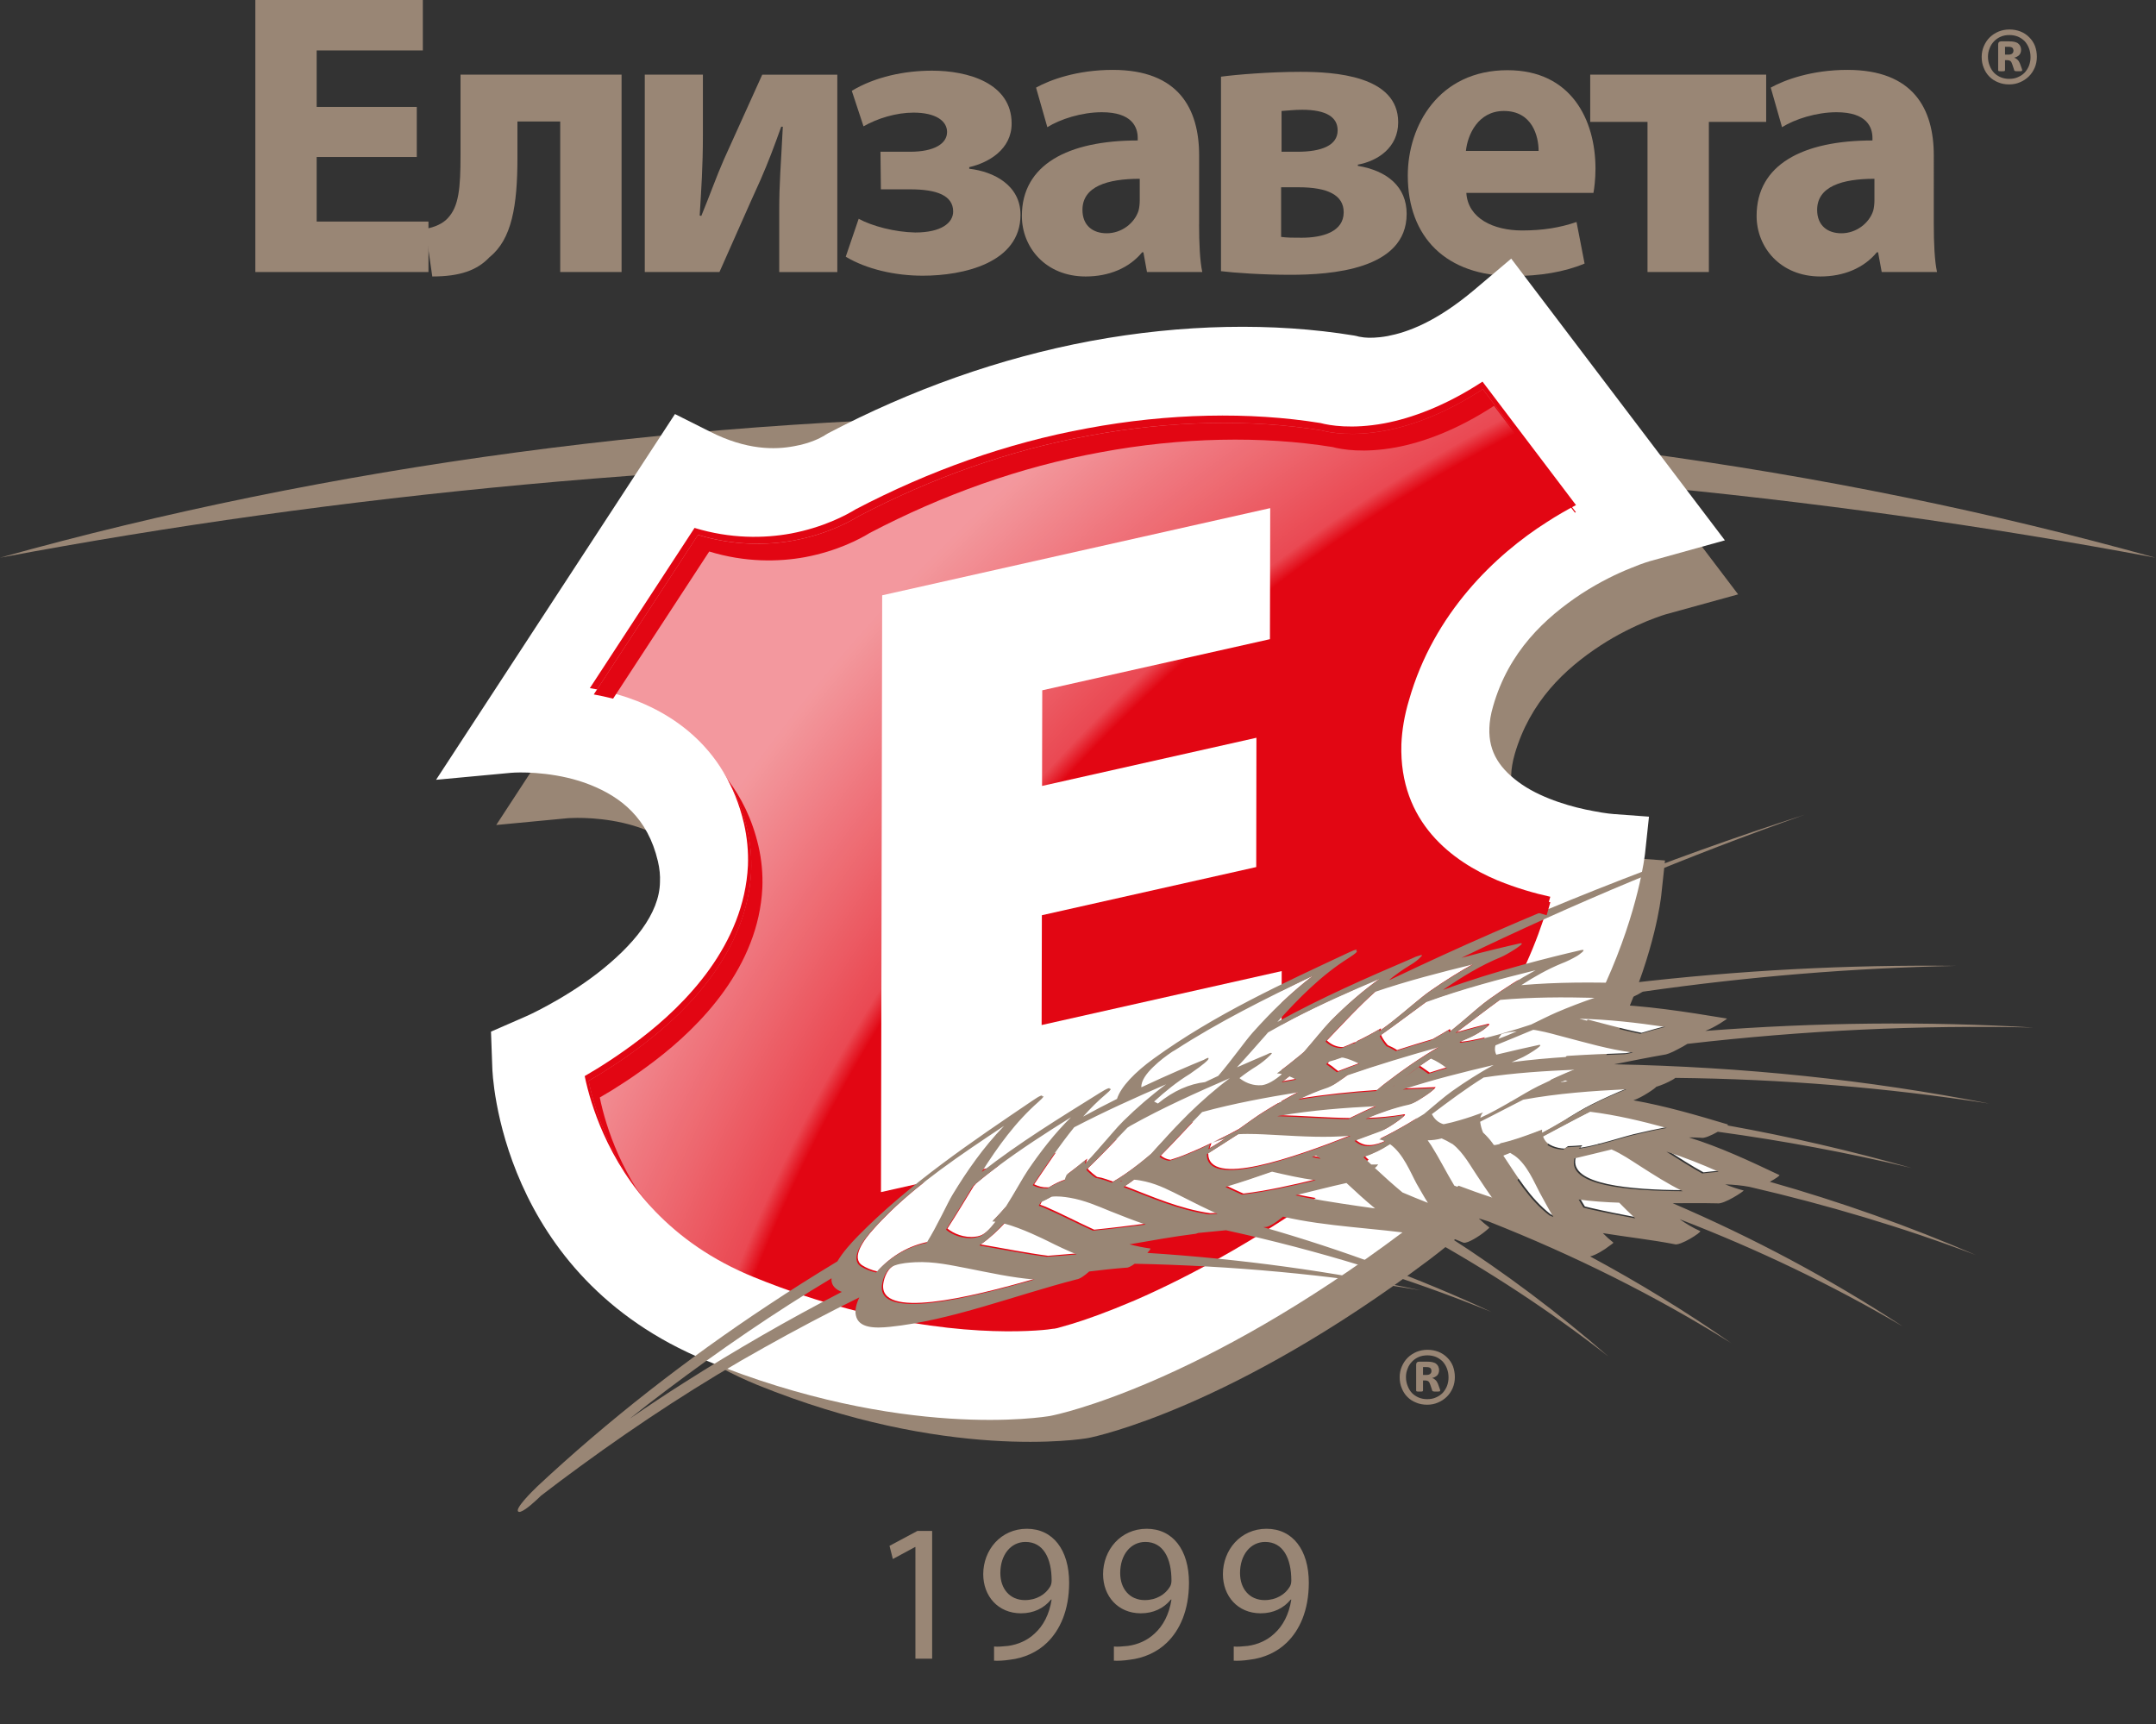 <?xml version="1.0" encoding="UTF-8"?> <!-- Generator: Adobe Illustrator 25.3.1, SVG Export Plug-In . SVG Version: 6.00 Build 0) --> <svg xmlns="http://www.w3.org/2000/svg" xmlns:xlink="http://www.w3.org/1999/xlink" id="Layer_1" x="0px" y="0px" viewBox="0 0 551.96 441.41" style="enable-background:new 0 0 551.96 441.41;" xml:space="preserve"><rect x="0" y="0" width="551.96" height="441.41" fill="#333333" stroke="none"/> <style type="text/css"> .st0{fill:none;} .st1{fill:#998675;} .st2{fill:#FFFFFF;} .st3{fill:#E20613;} .st4{fill:url(#SVGID_1_);} </style> <g> <path class="st0" d="M275.9-36.2C179.68-36.2,86.96-45.05,0-61.4c83.57,23.33,177.13,36.4,275.9,36.4 c98.82,0,192.37-13.07,275.91-36.4C464.87-45.05,372.19-36.2,275.9-36.2z"></path> <path class="st0" d="M534.54-40.28C454.25-25.89,367.04-18,275.9-18c-91.13,0-178.32-7.88-258.6-22.28 C5.78-12.98-0.55,16.61-0.55,47.56c0,26.18,4.54,51.42,12.9,75.12c81.67-14.95,170.54-23.22,263.54-23.22 c93.06,0,181.94,8.26,263.54,23.22c8.38-23.7,12.95-48.93,12.95-75.12C552.39,16.61,546.06-12.98,534.54-40.28z"></path> <g> <path class="st1" d="M106.7,40.19H81.07v16.53h28.62v12.92H65.37V0h42.88v12.91H81.07v14.46h25.63V40.19z"></path> <path class="st1" d="M159.13,19.11v50.53h-15.71V31.1h-10.95v9.3c0,12.3-1.45,20.87-7.13,25.42c-3.2,3.41-7.64,4.96-14.67,4.96 l-1.76-12.19c2.38-0.41,4.44-1.34,5.68-2.69c2.89-3,3.31-7.75,3.31-16.22V19.11H159.13z"></path> <path class="st1" d="M179.95,19.11v15.5c0,8.06-0.41,13.74-0.82,20.56l0.41,0.11c2.38-5.79,3.72-9.71,5.79-14.46l9.81-21.7h19.22 v50.53h-14.87V54.24c0-7.85,0.4-11.16,0.92-21.8H200c-1.96,5.48-3.21,8.78-5.27,13.54c-3.21,7.02-7.02,15.81-10.54,23.66h-19.12 V19.11H179.95z"></path> <path class="st1" d="M225.41,38.85h7.54c6.4,0,9.51-2.17,9.51-5.06c0-2.89-3-4.96-8.58-4.96c-4.44,0-9.19,1.45-12.81,3.51l-3-9.09 c5.99-3.61,13.54-5.16,20.56-5.16c9.2,0,20.36,3.2,20.36,13.54c0,6.61-5.89,10.02-10.85,11.16v0.41 c6.3,0.72,13.12,4.24,13.12,11.78c0,12.4-14.77,15.6-25,15.6c-7.13,0-14.37-1.65-19.74-4.86l3.31-9.71 c3.41,1.86,9.2,3.41,14.47,3.51c6.71,0,9.72-2.48,9.72-5.37c0-4.13-4.24-5.68-10.96-5.68h-7.54L225.41,38.85z"></path> <path class="st1" d="M306.98,57.45c0,4.75,0.2,9.4,0.82,12.19h-14.16l-0.92-5.06h-0.31c-3.31,4.03-8.48,6.2-14.47,6.2 c-10.23,0-16.33-7.44-16.33-15.5c0-13.12,11.78-19.32,29.66-19.32v-0.62c0-2.79-1.44-6.61-9.19-6.61 c-5.17,0-10.64,1.76-13.95,3.83l-2.89-10.13c3.52-1.96,10.44-4.54,19.64-4.54c16.84,0,22.11,9.92,22.11,21.9V57.45z M291.79,45.77 c-8.27,0-14.67,1.96-14.67,7.96c0,4.03,2.69,5.99,6.2,5.99c3.83,0,7.13-2.58,8.16-5.79c0.21-0.83,0.31-1.76,0.31-2.69V45.77z"></path> <path class="st1" d="M312.59,19.63c3.82-0.52,12.5-1.24,20.35-1.24c8.58,0,25.01,0.93,25.01,12.91c0,6.51-5.27,9.92-10.33,10.85 v0.31c7.54,1.24,12.5,5.37,12.5,12.29c0,14.36-19.53,15.6-29.86,15.6c-7.02,0-14.47-0.52-17.67-0.93V19.63z M327.98,60.65 c1.65,0.21,2.9,0.21,5.27,0.21c5.38,0,10.75-1.55,10.75-6.51c0-4.44-4.14-6.41-11.57-6.41h-4.45V60.65z M328.09,38.85h4.03 c6.3,0,10.33-1.65,10.33-5.48c0-3.31-2.79-5.27-9.09-5.27c-2.07,0-3.52,0.21-5.27,0.31V38.85z"></path> <path class="st1" d="M375.4,49.39c0.41,6.51,6.92,9.61,14.26,9.61c5.37,0,9.71-0.72,13.95-2.17l2.06,10.64 c-5.16,2.17-11.47,3.2-18.29,3.2c-17.15,0-26.97-9.92-26.97-25.73c0-12.81,7.96-26.97,25.53-26.97 c16.32,0,22.52,12.71,22.52,25.21c0,2.69-0.31,5.06-0.52,6.2H375.4z M393.9,38.64c0-3.82-1.65-10.23-8.89-10.23 c-6.61,0-9.3,6.1-9.72,10.23H393.9z"></path> <path class="st1" d="M452.16,19.11V31.2h-14.67v38.43h-15.71V31.2h-14.67V19.11H452.16z"></path> <path class="st1" d="M495.07,57.45c0,4.75,0.21,9.4,0.83,12.19h-14.16l-0.93-5.06h-0.31c-3.31,4.03-8.47,6.2-14.47,6.2 c-10.22,0-16.32-7.44-16.32-15.5c0-13.12,11.78-19.32,29.66-19.32v-0.62c0-2.79-1.45-6.61-9.2-6.61c-5.17,0-10.64,1.76-13.95,3.83 l-2.89-10.13c3.52-1.96,10.44-4.54,19.63-4.54c16.84,0,22.11,9.92,22.11,21.9V57.45z M479.88,45.77c-8.27,0-14.67,1.96-14.67,7.96 c0,4.03,2.69,5.99,6.2,5.99c3.82,0,7.13-2.58,8.16-5.79c0.21-0.83,0.31-1.76,0.31-2.69V45.77z"></path> </g> <path class="st1" d="M275.9,117.56c96.26,0,188.94,8.88,275.91,25.21c-83.55-23.32-177.1-36.42-275.91-36.42 c-98.77,0-192.33,13.1-275.9,36.42C86.94,126.43,179.68,117.56,275.9,117.56z"></path> <g> <path class="st1" d="M521.46,14.54c0,0.97-0.18,1.91-0.54,2.77c-0.39,0.87-0.86,1.62-1.52,2.25c-0.63,0.62-1.38,1.13-2.25,1.49 c-0.86,0.38-1.79,0.56-2.79,0.56c-1.03,0-1.98-0.18-2.82-0.54c-0.87-0.35-1.62-0.82-2.24-1.46c-0.62-0.62-1.1-1.37-1.43-2.22 c-0.37-0.86-0.54-1.81-0.54-2.82c0-0.97,0.19-1.92,0.56-2.76c0.37-0.86,0.87-1.62,1.51-2.25c0.65-0.63,1.39-1.11,2.25-1.48 c0.87-0.35,1.8-0.53,2.8-0.53c1.03,0,1.95,0.18,2.81,0.51c0.87,0.35,1.62,0.85,2.23,1.47c0.63,0.62,1.13,1.34,1.48,2.22 C521.28,12.59,521.46,13.54,521.46,14.54z M519.84,14.65c0-0.86-0.14-1.63-0.42-2.34c-0.27-0.7-0.65-1.3-1.11-1.8 c-0.51-0.49-1.08-0.87-1.73-1.15c-0.66-0.25-1.35-0.39-2.14-0.39c-0.84,0-1.61,0.14-2.25,0.43c-0.66,0.29-1.23,0.68-1.72,1.2 c-0.49,0.51-0.86,1.09-1.1,1.76c-0.28,0.67-0.43,1.39-0.43,2.14c0,0.85,0.15,1.62,0.44,2.32c0.27,0.7,0.63,1.3,1.11,1.81 c0.48,0.49,1.08,0.87,1.72,1.15c0.66,0.27,1.39,0.41,2.15,0.41c0.85,0,1.6-0.14,2.25-0.44c0.7-0.29,1.27-0.7,1.75-1.18 c0.46-0.52,0.82-1.1,1.09-1.76C519.7,16.13,519.84,15.41,519.84,14.65z M517.7,17.97c0,0.04-0.01,0.09-0.03,0.13 c-0.01,0.06-0.05,0.08-0.13,0.09c-0.08,0.01-0.18,0.04-0.32,0.05c-0.14,0-0.3,0-0.53,0c-0.22,0-0.38,0-0.49,0 c-0.16-0.01-0.25-0.04-0.32-0.06c-0.1-0.01-0.13-0.08-0.18-0.13c-0.06-0.05-0.09-0.14-0.09-0.25l-0.41-1.23 c-0.13-0.44-0.3-0.75-0.49-0.92c-0.2-0.16-0.51-0.25-0.91-0.25h-0.49v2.52c0,0.14-0.04,0.23-0.15,0.28 c-0.1,0.04-0.35,0.05-0.72,0.05c-0.37,0-0.61-0.01-0.75-0.05c-0.1-0.05-0.14-0.14-0.14-0.28v-6.49c0-0.27,0.04-0.48,0.19-0.62 c0.13-0.15,0.33-0.22,0.58-0.22h2.06c0.52,0,0.92,0.04,1.28,0.11c0.37,0.09,0.7,0.2,0.96,0.39c0.24,0.18,0.44,0.41,0.57,0.67 c0.13,0.28,0.23,0.61,0.23,0.99c0,0.57-0.19,1.03-0.48,1.35c-0.32,0.3-0.75,0.54-1.29,0.67c0.32,0.09,0.58,0.25,0.82,0.49 c0.27,0.23,0.48,0.56,0.66,1l0.43,1.19C517.66,17.7,517.7,17.89,517.7,17.97z M515.47,12.94c0-0.14-0.04-0.24-0.08-0.38 c-0.01-0.11-0.11-0.23-0.19-0.32c-0.11-0.09-0.25-0.16-0.42-0.2c-0.16-0.05-0.39-0.06-0.62-0.06h-0.85v2.01h0.78 c0.52,0,0.87-0.09,1.06-0.28C515.38,13.53,515.47,13.26,515.47,12.94z"></path> </g> <g> <path class="st1" d="M372.46,352.54c0,0.97-0.18,1.91-0.54,2.77c-0.39,0.87-0.86,1.62-1.52,2.25c-0.63,0.62-1.38,1.13-2.25,1.49 c-0.86,0.38-1.79,0.56-2.79,0.56c-1.03,0-1.98-0.18-2.82-0.54c-0.87-0.35-1.62-0.82-2.24-1.46c-0.62-0.62-1.1-1.37-1.43-2.22 c-0.37-0.86-0.54-1.81-0.54-2.82c0-0.97,0.19-1.92,0.56-2.76c0.37-0.86,0.87-1.62,1.51-2.25c0.65-0.63,1.39-1.11,2.25-1.48 c0.87-0.35,1.8-0.53,2.8-0.53c1.03,0,1.95,0.18,2.81,0.51c0.87,0.35,1.62,0.85,2.23,1.47c0.63,0.62,1.13,1.34,1.48,2.22 C372.28,350.59,372.46,351.54,372.46,352.54z M370.84,352.65c0-0.86-0.14-1.63-0.42-2.34c-0.27-0.7-0.65-1.3-1.11-1.8 c-0.51-0.49-1.08-0.87-1.73-1.15c-0.66-0.25-1.35-0.39-2.14-0.39c-0.84,0-1.61,0.14-2.25,0.43c-0.66,0.29-1.23,0.68-1.72,1.2 c-0.49,0.51-0.86,1.09-1.1,1.76c-0.28,0.67-0.43,1.39-0.43,2.14c0,0.85,0.15,1.62,0.44,2.32c0.27,0.7,0.63,1.3,1.11,1.81 c0.48,0.49,1.08,0.87,1.72,1.15c0.66,0.27,1.39,0.41,2.15,0.41c0.85,0,1.6-0.14,2.25-0.44c0.7-0.29,1.27-0.7,1.75-1.18 c0.46-0.52,0.82-1.1,1.09-1.76C370.7,354.13,370.84,353.41,370.84,352.65z M368.7,355.97c0,0.04-0.01,0.09-0.03,0.13 c-0.01,0.06-0.05,0.08-0.13,0.09c-0.08,0.01-0.18,0.04-0.32,0.05c-0.14,0-0.3,0-0.53,0c-0.22,0-0.38,0-0.49,0 c-0.16-0.01-0.25-0.04-0.32-0.06c-0.1-0.01-0.13-0.08-0.18-0.13c-0.06-0.05-0.09-0.14-0.09-0.25l-0.41-1.23 c-0.13-0.44-0.3-0.75-0.49-0.92c-0.2-0.16-0.51-0.25-0.91-0.25h-0.49v2.52c0,0.14-0.04,0.23-0.15,0.28 c-0.1,0.04-0.35,0.05-0.72,0.05c-0.37,0-0.61-0.01-0.75-0.05c-0.1-0.05-0.14-0.14-0.14-0.28v-6.49c0-0.27,0.04-0.48,0.19-0.62 c0.13-0.15,0.33-0.22,0.58-0.22h2.06c0.52,0,0.92,0.04,1.28,0.11c0.37,0.09,0.7,0.2,0.96,0.39c0.24,0.18,0.44,0.41,0.57,0.67 c0.13,0.28,0.23,0.61,0.23,0.99c0,0.57-0.19,1.03-0.48,1.35c-0.32,0.3-0.75,0.54-1.29,0.67c0.32,0.09,0.58,0.25,0.82,0.49 c0.27,0.23,0.48,0.56,0.66,1l0.43,1.19C368.66,355.7,368.7,355.89,368.7,355.97z M366.47,350.94c0-0.14-0.04-0.24-0.08-0.38 c-0.01-0.11-0.11-0.23-0.19-0.32c-0.11-0.09-0.25-0.16-0.42-0.2c-0.16-0.05-0.39-0.06-0.62-0.06h-0.85v2.01h0.78 c0.52,0,0.87-0.09,1.06-0.28C366.38,351.53,366.47,351.26,366.47,350.94z"></path> </g> <g> <g> <g> <path class="st1" d="M193.8,354.51c-51.16-21.01-52.85-71.05-52.9-72.44l0,0l-0.23-8.79l8.77-3.83c0,0,1.86-0.84,5.21-2.65l0,0 c3.34-1.82,7.83-4.55,12.16-7.87l0,0c8.96-6.87,15.34-14.72,15.49-22.54l0,0c0.07-1.57-0.08-3.27-0.51-5.11l0,0 c-2.53-10.7-9.17-15.85-16.74-18.92l0,0c-7.48-2.95-15.7-3.07-18.56-2.95l0,0c-0.84,0.02-1.02,0.04-1.02,0.04l0,0l-18.43,1.75 l58.98-90.25l8.67,4.43c8.98,4.53,15.94,4.4,20.78,3.54l0,0c3.92-0.71,6.48-2.09,7.06-2.46l0,0l0.02,0l0.55-0.35l0.7-0.4 c20.42-10.77,42.22-18.56,64.79-22.77l0,0c22.51-4.17,44.99-4.58,64.95-1.32l0,0l0.71,0.12l0.53,0.15l0,0 c0.19,0.06,0.61,0.14,1.22,0.2l0,0c1.19,0.1,3.16,0.17,5.78-0.35l0,0c4.86-0.94,11.93-3.4,21.37-11.37l0,0l9.15-7.68 l52.68,69.47l-18.57,5.12c0,0-0.18,0.08-1.04,0.33l0,0c-0.8,0.28-2.09,0.74-3.69,1.38l0,0c-3.15,1.31-7.53,3.37-11.98,6.28l0,0 c-9.14,5.99-18.01,14.36-21.92,27.8l0,0c-0.57,2.02-0.84,3.72-0.9,5.33l0,0c-0.22,6.05,2.71,10.3,8.11,13.98l0,0 c5.34,3.59,12.67,5.65,17.55,6.52l0,0c3.24,0.62,5.07,0.75,5.07,0.75l0,0l8.65,0.63l-0.97,9.01 c-0.17,1.4-5.85,52.82-59.44,93.24l0,0c-50.42,37.88-85.38,45.24-87.05,45.56l0,0l-0.25,0.05 C277.06,368.42,242.07,374.11,193.8,354.51L193.8,354.51z"></path> <path class="st2" d="M180.88,348.34c-53.06-21.77-54.83-73.67-54.85-75.11l0,0l-0.33-9.13l9.15-4c0,0,1.97-0.85,5.44-2.75l0,0 c3.46-1.88,8.13-4.7,12.61-8.15l0,0c9.25-7.17,15.95-15.29,16.06-23.41l0,0c0.08-1.62-0.08-3.41-0.53-5.31l0,0 c-2.6-11.1-9.49-16.44-17.32-19.56l0,0c-7.8-3.12-16.32-3.27-19.31-3.14l0,0c-0.86,0.05-1.06,0.07-1.06,0.07l0,0l-19.1,1.78 L172.8,106l9,4.52c9.31,4.72,16.56,4.65,21.54,3.7l0,0c4.1-0.72,6.77-2.15,7.38-2.54l0,0l0,0.04l0.56-0.37l0.76-0.45 c21.18-11.11,43.85-19.24,67.23-23.61l0,0c23.39-4.33,46.69-4.78,67.41-1.39l0,0l0.73,0.15l0.55,0.15l0.04,0 c0.14,0.04,0.63,0.12,1.22,0.19l0,0c1.28,0.13,3.29,0.15,6.05-0.36l0,0c5-0.96,12.3-3.53,22.12-11.79l0,0l9.5-8.03l54.7,72.12 l-19.27,5.35c0,0-0.21,0.05-1.07,0.34l0,0c-0.86,0.28-2.19,0.76-3.84,1.46l0,0c-3.29,1.3-7.83,3.47-12.49,6.49l0,0 c-9.41,6.21-18.67,14.84-22.67,28.84l0,0c-0.62,2.08-0.89,3.9-0.95,5.52l0,0c-0.25,6.31,2.78,10.7,8.41,14.56l0,0 c5.5,3.72,13.11,5.84,18.18,6.74l0,0c3.38,0.67,5.32,0.78,5.32,0.78l0,0l8.95,0.66l-1,9.35c-0.18,1.46-6.13,54.82-61.67,96.75 l0,0c-52.34,39.33-88.64,46.94-90.36,47.26l0,0l-0.29,0.06C267.3,362.75,231.02,368.72,180.88,348.34L180.88,348.34z"></path> <path class="st3" d="M270.67,340c0.8-0.21,2.11-0.59,3.92-1.13l0,0c3.58-1.09,8.93-2.99,15.9-5.96l0,0 c13.95-6.07,34.07-16.64,58.35-34.84l0,0c32.72-24.48,44.18-54.09,48.05-68.5l0,0c-3.9-0.85-8.65-2.2-13.56-4.21l0,0 c-11.3-4.77-25.18-14.69-24.56-34.86l0,0c0.15-3.54,0.77-7.35,1.95-11.26l0,0c6.33-22.33,22.23-37.29,35.31-45.59l0,0 c2.59-1.69,5.11-3.11,7.44-4.35l0,0l-23.93-31.6c-9.56,6.25-18.24,9.39-25.17,10.68l0,0c-8.32,1.53-13.99,0.54-16.3-0.08l0,0 c-18.1-2.93-38.98-2.52-59.71,1.35l0,0c-20.68,3.77-40.61,10.95-59.3,20.73l0,0c-2.4,1.49-8.26,4.63-16.57,6.2l0,0 c-6.93,1.27-15.5,1.36-24.68-1.43l0,0l-26.8,41.01c2.3,0.39,4.69,0.94,7.15,1.63l0,0c12.6,3.62,27.59,12.79,32.3,33.01l0,0 c0.82,3.61,1.16,7.21,1.02,10.81l0,0c-1,20.19-15.8,35.42-27.74,44.49l0,0c-5.09,3.89-9.99,7.04-14.05,9.38l0,0 c0.83,3.99,2.3,9.14,4.8,14.74l0,0c5.78,12.9,16.71,27.86,38.56,36.75l0,0c34.77,14.13,61.49,14.32,72.09,13.65l0,0 c2.59-0.16,4.01-0.37,4.57-0.47l0,0l0,0C269.7,340.16,269.81,340.2,270.67,340L270.67,340z"></path> <g> <g> <path class="st2" d="M321.61,221.97l-54.88,12.33l-0.06,28.11l61.46-13.81l-0.07,33.55l-102.52,23.03l0.31-152.78l99.34-22.32 l-0.07,33.55l-58.29,13.09l-0.05,24.48l54.88-12.33L321.61,221.97z"></path> </g> </g> </g> </g> <g> <path class="st2" d="M324.99,264.04c-0.17,0.18-0.33,0.38-0.48,0.54c-2.5,2.82-4.96,5.66-7.48,8.4c3.18-1.43,5.85-2.58,7.54-3.28 c0.75-0.34,1.14-0.49,1.24-0.44c0.32-0.02,0.06,0.35-0.48,0.82c-0.74,0.74-2.14,1.84-3.24,2.54c-1.53,0.96-2.99,1.99-4.43,3.08 c1.28,1.04,2.97,1.81,4.86,1.82c0.27,0.03,0.57,0.03,0.88-0.01c1.53-0.18,3.32-1.28,5.17-2.82c-0.41-0.1-0.86-0.14-1.31-0.18 c1.8-1.29,3.67-2.77,5.6-4.36c0.4-0.35,0.78-0.66,1.19-1.02c2.74-3.15,5.27-6.33,6.85-7.94c3.92-3.94,8.03-7.58,12.67-10.89 c-7.42,3.17-14.91,6.48-22.2,10.25C329.2,261.68,327.07,262.84,324.99,264.04z M365.35,256.29c-0.01,0.03-0.03,0.02-0.03,0.05 c-3.95,2.88-7.86,5.84-11.74,8.57c0.07,0.16,0.14,0.35,0.22,0.54c0.38,0.68,0.88,1.44,1.51,2.12c0.81,0.34,1.63,0.76,2.36,1.24 c3.2-1.02,6.27-1.98,9.11-2.8c1.44-0.82,2.92-1.66,4.42-2.57c0.04,0.19,0.13,0.36,0.2,0.53c1.02-0.84,2.03-1.68,3.05-2.52 c2.64-2.26,5.1-4.43,6.99-5.77c3.85-2.76,7.85-5.31,12.04-7.55c-9.25,2.26-18.69,4.76-27.9,8.12 C365.52,256.26,365.41,256.28,365.35,256.29z M249.51,303.28c0,0-0.01,0.01,0,0.02c0.09-0.06,0.22-0.12,0.33-0.16 c-0.17,0.13-0.33,0.27-0.5,0.42c-2.26,3.69-4.48,7.39-6.78,10.95l0,0c1.53,1.28,4.28,2.46,7.13,2.08 c0.39-0.03,0.8-0.12,1.19-0.25c1.3-0.39,2.79-1.87,4.31-3.87c-0.27-0.04-0.54-0.05-0.82-0.08c1.15-1.15,2.32-2.44,3.49-3.78 c2.27-3.56,4.35-7.39,5.71-9.39c3.19-4.7,6.69-9.25,10.99-13.52c-6.39,4.02-12.81,8.15-18.87,12.68 C253.56,299.95,251.52,301.57,249.51,303.28z M426.67,262.61c-7.19-1.06-14.51-1.91-21.99-2.08c5.11,1.3,10.27,2.79,15.58,3.87 C422.39,263.75,424.51,263.17,426.67,262.61z M402.02,276.7c-0.31-0.12-0.6-0.26-0.93-0.41c-0.66,0.27-1.35,0.52-1.99,0.81 C400.08,277,401.05,276.84,402.02,276.7z M384.93,264.41c-0.08,0-0.15,0.02-0.24,0.06c-0.28,0.39-0.54,0.83-0.75,1.16 c1.55-0.53,3.15-1.21,4.71-1.88C387.29,263.87,386.04,264.08,384.93,264.41z M400.61,265.13c-2.08-0.54-4.22-1.14-6.46-1.55 c-0.44-0.09-0.87-0.15-1.26-0.23c-0.19,0.06-0.34,0.13-0.5,0.21c-3.06,1.25-6.14,2.55-9.21,3.78c-0.07,0.15-0.08,0.32-0.11,0.46 c-0.09,0.75,0.03,1.39,0.31,1.94c4.63-1.12,8.5-1.99,10.97-2.51c0.1-0.04,0.19-0.04,0.21,0.02c1,0.04-3.62,2.83-4.89,3.38 c-0.78,0.3-1.58,0.65-2.36,1.02c9.68-1.26,19.3-1.72,29-2.04c0.72-0.14,1.41-0.28,2.11-0.42 C412.19,268.38,406.44,266.68,400.61,265.13z M372.99,264.21c3.27-0.92,5.93-1.63,7.65-2.04c1.7-0.45-0.57,1.25-0.93,1.49 c-1.22,0.79-2.62,1.56-3.97,2.11c-0.6,0.26-1.16,0.54-1.74,0.8c0.11,0.02,0.2,0.07,0.29,0.1c1.43-0.16,3.03-0.45,4.78-0.85 c1.78-0.43,3.72-0.91,5.74-1.5c0.06-0.01,0.16-0.02,0.25-0.06c1.28-0.37,2.67-0.81,4.05-1.25c1.08-0.32,2.13-0.65,3.22-1.02 c2.41-1.16,4.63-2.29,6.48-3.07c3.21-1.38,6.48-2.65,9.78-3.77c-8.01-0.18-16.1-0.18-24.27,0.57 C380.49,258.47,376.72,261.4,372.99,264.21z M342.59,274.2c1.89-0.74,3.81-1.46,5.73-2.15c-1.4-0.74-2.79-1.29-4.03-1.55 c-0.14-0.01-0.28-0.03-0.44-0.03c-1.12,0.43-2.29,0.79-3.43,1.07c-0.2,0.23-0.37,0.43-0.53,0.66c0.37,0.27,0.77,0.5,1.15,0.77 C341.55,273.4,342.05,273.8,342.59,274.2z M357.24,277.69c-0.02-0.02-0.07-0.05-0.06-0.08c-0.09,0.08-0.14,0.13-0.18,0.17 C357.04,277.77,357.16,277.73,357.24,277.69z M339.7,266.37c1.05,0.98,2.41,1.7,4.15,1.69c0.87-0.33,1.8-0.72,2.77-1.18 c0.22-0.05,0.45-0.1,0.67-0.14c0.02-0.08,0.05-0.13,0.1-0.21c1.95-0.92,4.04-2.05,6.17-3.29c-0.05,0.16-0.08,0.32-0.11,0.5 c0.99-0.7,1.99-1.46,3.03-2.24c3.73-2.92,7.25-6.15,9.86-7.95c3.58-2.5,7.3-4.83,11.12-6.95c-8.32,2.03-16.77,4.19-25.11,7.04 C347.92,257.59,343.82,262.06,339.7,266.37z M328.47,276.77c1.23-0.23,2.5-0.45,3.73-0.66c-0.57-0.35-1.17-0.61-1.79-0.84 C329.8,275.75,329.14,276.25,328.47,276.77z M308.52,271.02c1-0.53,1.31-0.59,1.2-0.34c0.46,0.15-2.01,2.09-3.84,3.36 c-0.36,0.25-0.64,0.45-0.84,0.57c-3.29,2.02-6.33,4.48-9.25,7.12c0.32,0.17,0.68,0.33,1,0.49c4.05-3.29,8.1-5.03,12.04-5.47 c1.17-0.54,2.29-1.08,3.4-1.6c3.56-4.15,6.79-8.81,8.84-11.1c4.58-5.12,9.56-10.04,15.3-14.43 c-12.1,5.78-24.02,11.71-35.15,18.88c-0.25,0.14-0.51,0.32-0.78,0.5c-1.41,0.91-3.27,2.31-4.83,3.83 c-1.77,1.73-3.16,3.63-3.09,5.25C299.39,274.87,305.35,272.33,308.52,271.02z M426.97,294.53c2.99,1.89,5.98,3.88,9.15,5.59 c1.42-0.19,2.81-0.3,4.21-0.43C435.99,297.79,431.54,295.97,426.97,294.53z M404.52,306.78c0.39,0.72,0.8,1.4,1.22,2.07 c0.5,0.13,0.99,0.26,1.47,0.36c3.9,0.92,7.85,1.67,11.81,2.44c-1.42-1.29-2.79-2.66-4.15-4.03 C411.32,307.51,407.84,307.26,404.52,306.78z M404.55,293.83c1.55-0.23,3.12-0.57,4.69-0.97c-0.13,0.01-0.23-0.01-0.36-0.03 c0.15-0.01,0.27-0.03,0.41-0.03c0.17-0.03,0.33-0.04,0.47-0.08c3.12-0.81,6.09-1.76,8.44-2.35c2.94-0.69,5.92-1.35,8.85-1.9 c-6.35-1.76-12.85-3.29-19.61-4.14c-4.17,2.08-8.31,4.38-12.42,6.55c0.24,0.7,0.62,1.33,1.17,1.77c0.4,0.29,0.78,0.52,1.27,0.72 c0.9,0.39,1.97,0.62,3.11,0.68c0.3-0.21,0.56-0.44,0.84-0.63c1.2-0.05,2.42-0.11,3.7-0.23 C404.91,293.38,404.74,293.57,404.55,293.83z M412.94,293.97c-3.19,0.76-6.38,1.58-9.52,2.33c-1.9,7.06,14.18,8.31,27.73,8.38 c-3.87-1.87-7.38-4.19-10.97-6.49C417.9,296.74,415.57,295.13,412.94,293.97z M388.14,295.58c-0.29-0.18-0.57-0.34-0.87-0.53 c-0.12-0.04-0.22-0.11-0.3-0.18c-0.73,0.33-1.45,0.58-2.18,0.85c3.64,5.43,6.91,11.05,12.22,15.15c0.34,0.14,0.68,0.29,1.01,0.43 c-1.22-2.07-2.36-4.21-3.54-6.31C393.13,302.45,391.28,297.87,388.14,295.58z M386.93,281.86c-0.03,0.02-0.1,0.02-0.16,0.02 c0.14-0.05,0.28-0.1,0.44-0.15c2.57-1.51,4.98-2.96,6.91-3.93c3.11-1.52,6.25-2.95,9.45-4.22c-7.73,0.35-15.53,0.83-23.4,2 c-4.51,2.82-8.91,6.12-13.27,9.4c0.55,1.03,1.35,1.88,2.37,2.34c0.18,0.08,0.41,0.14,0.61,0.21c0.16-0.03,0.28-0.04,0.38-0.06 c1.19-0.24,2.49-0.58,3.87-0.96c1.85-0.54,3.82-1.21,5.89-1.96c-0.39,0.39-0.58,0.83-0.69,1.35 C381.87,284.74,384.5,283.28,386.93,281.86z M380.01,289.69c0.85,0.74,1.63,1.64,2.35,2.61c0.16,0.17,0.28,0.35,0.4,0.5 c0.09,0.05,0.2,0.03,0.27,0.1c2.3-0.42,5-1.22,7.96-2.3c1.21-0.44,2.48-0.89,3.78-1.41c0.01,0.28,0,0.52,0.03,0.8 c1.77-0.93,3.56-1.96,5.29-2.97c2.69-1.62,5.23-3.22,7.43-4.3c3.01-1.5,6.08-2.91,9.21-4.16c-8.71,0.45-17.56,1.06-26.43,2.7 c-3.7,1.85-7.38,3.8-11,5.66c0,0.02-0.02,0.04,0,0.07C379.42,287.82,379.66,288.77,380.01,289.69z M372.22,292.64 c-0.05-0.05-0.14-0.11-0.2-0.14c-0.9-0.54-1.78-0.98-2.61-1.34c-1.2,0.3-2.41,0.48-3.55,0.5c0.31,0.43,0.59,0.87,0.89,1.28 c2.11,3.35,3.88,6.93,5.88,10.31c3.28,1.25,6.64,2.44,10.09,3.56c-1.48-1.99-2.88-4.06-4.26-6.14 C377.02,298.54,375.07,294.85,372.22,292.64z M356.25,292.65c-2.1,1.36-4.48,2.53-6.85,3.33c0.67,0.61,1.33,1.23,2.01,1.86 c0.61,0.03,1.18,0.01,1.79-0.02c0,0-0.07,0.09-0.19,0.22c-0.08,0.15-0.29,0.4-0.67,0.71c2.28,2.12,4.6,4.28,7.05,6.27 c2.16,0.92,4.31,1.8,6.5,2.66c-0.98-1.6-1.94-3.25-2.84-4.93C361.51,299.96,359.62,295.03,356.25,292.65z M364.96,284.89 c2.7-2.24,5.18-4.42,7.12-5.81c3.44-2.42,6.98-4.7,10.69-6.69c-7.74,1.77-15.57,3.73-23.3,6.26c2.69-0.14,5.4-0.24,8.08-0.35 c0.04-0.01-0.03,0.06-0.15,0.19c-0.15,0.39-1.82,1.61-3.47,2.63c-1.03,0.67-2.11,1.25-2.85,1.41c-3.69,0.81-7.39,2.11-11.08,3.66 c3.13-0.11,6.28-0.38,9.43-0.92c0.13-0.03,0.18-0.01,0.23,0.03c0.19,0.06-0.23,0.5-0.94,1.03c-1.04,0.83-2.71,1.94-3.95,2.6 c-0.14,0.08-0.3,0.13-0.41,0.2l0,0c-0.06,0.03-0.12,0.04-0.16,0.08c0,0-0.03-0.01-0.05,0c-0.16,0.05-0.28,0.1-0.38,0.13 c-2.22,0.8-4.44,1.64-6.66,2.48c0.66,0.57,1.47,1.02,2.39,1.23c0.39,0.06,0.77,0.12,1.2,0.09c1.34-0.04,2.78-0.5,4.27-1.22 c-0.48-0.24-0.96-0.42-1.52-0.5c2.23-1.07,4.65-2.39,7.16-3.86C362,286.72,363.48,285.8,364.96,284.89z M360.02,275.41 c1.21-0.88,2.4-1.72,3.55-2.55c0.8,0.56,1.63,1.16,2.46,1.72c1.53-0.51,3.09-0.96,4.64-1.43c-1.22-0.98-2.56-1.84-4.02-2.46 c-0.04,0.05-0.11,0.09-0.15,0.11C364.33,272.24,362.17,273.78,360.02,275.41z M352.6,279.03c0.69-0.62,1.38-1.18,2-1.66 c4.48-3.46,9.19-6.74,14.14-9.59c-7.91,2.23-15.81,4.59-23.55,7.28c-0.56,0.42-1.22,0.93-1.93,1.36 c-0.85,0.63-1.8,1.21-2.55,1.55c-0.16,0.05-0.32,0.16-0.44,0.17c-2.54,0.83-5.07,1.9-7.56,3.09 C339.33,280.16,345.95,279.48,352.6,279.03z M345.06,302.57c-4.31,0.99-8.7,2.09-13.08,3.2c0.98,0.2,1.95,0.39,2.87,0.56 c5.75,1.08,11.63,1.93,17.53,2.74C349.82,307.03,347.44,304.8,345.06,302.57z M338.4,296.39c-0.36-0.3-0.75-0.58-1.14-0.85 c-0.35,0.13-0.68,0.26-1.04,0.37C336.96,296.09,337.68,296.24,338.4,296.39z M327.93,285.37c-0.18,0.04-0.38,0.07-0.62,0.1 c6.03,0.13,12.11,0.67,18.26,0.74c2.38-1.17,4.75-2.3,7.15-3.31C344.53,283.31,336.22,283.95,327.93,285.37z M326.03,299.67 c-4.03,1.41-8.02,2.76-11.95,3.91c1.39,0.68,2.8,1.35,4.25,1.97c5.82-0.67,12.66-2.2,18.88-3.72 C333.35,301.38,329.68,300.54,326.03,299.67z M327.54,290.32c-2.56-0.15-5.16-0.32-7.81-0.29c-0.77,0-1.57,0.01-2.37,0.07 c-0.24,0.14-0.5,0.3-0.76,0.47c-2.44,1.56-4.85,3.13-7.28,4.65c-0.07,8.85,21.59,1.26,36.86-4.76 C339.79,291.01,333.72,290.66,327.54,290.32z M299.68,296.9c1.33-0.4,2.8-0.91,4.35-1.57c1.93-0.78,3.97-1.7,6.12-2.74 c-0.11,0.43-0.31,0.92-0.48,1.33c1.48-0.82,2.97-1.78,4.41-2.75c-1.29,0.34-2.46,0.75-3.51,1.22c1.36-0.66,2.73-1.34,4.13-2.05 c0.82-0.44,1.66-0.89,2.52-1.35c2.38-1.67,4.58-3.32,6.39-4.42c2.95-1.85,5.98-3.6,9.09-5.19c-8.15,1.33-16.41,2.81-24.57,5.03 c-3.71,3.76-7.28,7.75-10.94,11.42c0.54,0.43,1.13,0.76,1.82,0.95C299.22,296.82,299.43,296.85,299.68,296.9z M293.62,302.2 c-0.9-0.21-1.92-0.41-2.96-0.47c-0.86,0.64-1.74,1.3-2.67,1.89c7.01,2.71,14.05,5.85,21.83,6.96c0.75-0.03,1.48-0.09,2.21-0.11 c-3.06-1.34-6.02-2.85-8.99-4.33C300.1,304.65,297.11,303.03,293.62,302.2z M287.82,301.9c-0.19,0.02-0.37,0.08-0.56,0.16 c-0.06,0.03-0.1,0.11-0.16,0.17C287.34,302.11,287.58,302.03,287.82,301.9z M295.04,295.16c0.39-0.47,0.78-0.95,1.15-1.32 c2.77-3.04,5.52-6.07,8.5-9c3.28-3.23,6.76-6.28,10.52-9.1c-8.53,3.7-17.17,7.58-25.44,12.15c-0.26,0.17-0.51,0.33-0.77,0.5 c-3.54,3.65-6.98,7.35-10.54,10.75c0.1,0.16,0.23,0.33,0.38,0.47c0.56,0.53,1.23,1.12,2.01,1.67c0.8,0.12,1.59,0.32,2.37,0.6 c0.57,0.2,1.16,0.41,1.76,0.61c2.02-1.14,4.27-2.7,6.64-4.54C292.75,297.07,293.89,296.13,295.04,295.16z M274.25,306.35 c-1.42-0.25-3.08-0.44-4.67-0.28c-0.92,0.52-1.86,1.02-2.78,1.42c-0.19,0.3-0.34,0.62-0.5,0.92c0.46,0.16,0.91,0.34,1.38,0.51 c4.12,1.79,8.22,3.95,12.45,5.88c4.48-0.45,9.01-1.01,13.55-1.6c-3.14-1.01-6.13-2.24-9.18-3.42 C281.3,308.45,277.99,307,274.25,306.35z M268.08,303.97c0.16-0.02,0.31,0,0.45-0.02c1.48-0.91,2.92-1.61,4.35-2.05 c0.14-0.48,0.3-0.95,0.53-1.41c1.62-1.19,3.26-2.5,4.97-3.89c-0.17,0.36-0.27,0.73-0.31,1.11c1.21-1.22,2.34-2.49,3.45-3.77 c2.48-2.82,4.72-5.58,6.41-7.24c3.42-3.35,7.04-6.49,10.93-9.36c-7.87,3.39-15.82,6.94-23.51,10.98 c-3.84,4.73-7.2,9.86-10.6,14.86C265.75,303.68,266.87,304,268.08,303.97z M257.39,312.95c-1.8,1.98-3.97,3.99-6.32,5.62 c5.72,0.97,11.45,2.15,17.24,2.91c2.53-0.21,5.1-0.42,7.65-0.63c-2.53-1.06-4.97-2.22-7.4-3.43 C267.61,316.99,262.08,314.17,257.39,312.95z M244.21,305.55c3.71-6.11,7.84-12.02,13.18-17.58 c-5.47,3.64-11.05,7.35-16.39,11.28c-4.62,3.44-9.08,7.05-13.15,11c-1.43,1.4-2.82,2.82-4.14,4.31 c-2.54,2.77-5.93,7.43-2.96,9.37c1.01,0.65,2.34,1.22,3.87,1.56c3.75-4.23,8.31-6.64,12.93-7.57 C240.4,313.31,242.77,307.9,244.21,305.55z M234.66,322.85c-1.66,0.1-3.47,0.21-5.24,0.83c-2.17,0.76-3.08,3.39-3.29,4.98 c-1.19,9.07,21.65,3.67,39.04-1.36c-5.88-0.51-11.45-1.73-17.06-2.84C243.89,323.64,239.48,322.6,234.66,322.85z"></path> <path class="st1" d="M505.82,321.28c-17.06-7.37-34.56-13.59-52.72-18.74c1.48-0.8,2.66-1.62,2.43-1.73 c-7.71-3.65-15.2-7.17-23.16-9.63c1.04,0,2.05,0.02,3.07,0.09c0.83,0.24,2.72-0.63,4.34-1.54c16.81,2.3,33.28,5.37,49.58,9.27 c-15.44-4.38-31.12-8.01-47.15-10.9c0.14-0.12,0.23-0.2,0.16-0.23c-8.08-2.42-16.01-4.74-24.2-6.19 c2.26-0.72,5.87-3.27,5.83-3.45c1.41-0.43,2.91-1.08,4.19-1.81c0.12-0.06,0.43-0.25,0.72-0.48c27.47,0.29,54.05,2.51,80.33,6.57 c-31.11-6.08-62.84-9.37-96-10.05c4.45-0.88,8.91-1.78,13.27-2.53c0.17-0.05,0.45-0.15,0.77-0.25c0.68-0.27,1.5-0.63,2.28-1.08 c0.86-0.45,1.77-0.93,2.44-1.37c30.06-3.46,59.37-4.85,88.62-4.18c-27.66-1.62-55.51-1.33-84.06,0.87 c2.4-0.88,5.76-3.13,5.56-3.17c-10.58-1.74-20.92-3.39-31.59-3.68c2.04-0.57,4.03-1.04,6.01-1.43c1.05-0.14,2.52-0.85,3.87-1.68 c0.07-0.04,0.15-0.08,0.2-0.09c26.99-3.87,53.56-6.05,80.09-6.6c-27.64-0.34-55.44,1.13-83.73,4.45 c-9.17-0.3-18.3-0.31-27.5,0.48c3.3-2.15,6.73-4.07,10.24-5.52c1.41-0.52,2.82-1.24,4.07-1.97c0.36-0.21,2.53-1.73,1.21-1.51 c-0.12,0-0.38,0.06-0.74,0.15c-6.59,1.52-21.69,5.21-34.84,10.08c4.84-3.34,9.8-6.36,14.93-8.44c1.37-0.57,6.15-3.47,5.12-3.5 c-0.02-0.03-0.1-0.04-0.23-0.01c-3.17,0.71-8.66,1.98-15.08,3.73c28.96-14.02,58.12-26.14,87.91-36.66 c-35.88,11.56-70.93,25.45-105.93,42.16c-0.19,0.08-0.38,0.15-0.57,0.22c1.67-1.37,3.46-2.65,5.32-3.77 c1.44-0.86,2.3-1.57,2.66-2.01c0.68-0.57,0.78-0.89-0.44-0.44c-0.35,0.08-0.9,0.29-1.57,0.63c-11.8,5.04-23.42,10.14-34.51,16.28 c5.49-6.12,11.27-11.96,18.22-16.35c2.14-1.37,2.47-1.84,1.92-1.83c0.42-0.47,0.1-0.52-1.73,0.34 c-17.08,7.99-34.39,15.87-50.1,27.24c-4.73,3.43-8.39,7.18-9.37,10.3c-2.9,1.44-5.8,2.95-8.67,4.53 c1.82-2.04,3.77-4.02,5.87-5.77c1.34-1.14,1.44-1.45,0.92-1.3c0.15-0.4-0.48-0.29-2.58,1.04c-10.12,6.32-20.6,12.71-30.17,20.21 c4.13-6.49,8.63-12.79,14.59-18.01c1.42-1.27,1.43-1.52,0.86-1.33c0.18-0.46-0.43-0.32-2.55,1.14 c-15.37,10.41-31.35,21.14-44.5,34.51c-1.91,1.94-3.98,4.26-5.35,6.57c-6,3.63-11.94,7.37-17.81,11.27 c-20.68,13.68-40.8,29.31-59.14,46.46c-0.02,0.02-0.08,0.07-0.1,0.11c-1.04,0.98-5.64,5.55-4.64,6.21 c0.14,0.13,0.36,0.12,0.65,0.01c1.3-0.43,3.8-2.74,5.17-4.08c3.32-2.55,6.64-5.06,10.12-7.58c15.17-11.09,31-21.44,47-30.34 c8.08-4.53,16.19-8.81,24.36-12.84c-0.77,1.66-1.19,3.3-0.88,4.6c0.69,3.37,5.01,3.32,8.78,2.93 c15.54-1.61,32.01-8.09,47.74-12.14c0.82-0.09,2.07-0.99,3.22-2.02c3.23-0.39,6.4-0.75,9.51-0.98c0.47,0.05,1.29-0.4,2.13-1 c25.06,0.51,49.3,2.75,73.2,6.8c-22.81-4.87-45.97-8.04-69.96-9.58c0.6-0.65,0.94-1.12,0.74-1.13c-1.81-0.25-3.6-0.62-5.31-1.06 c5.6-0.96,11.2-1.99,16.61-2.66c0.23,0,0.58-0.09,0.95-0.25c2.38-0.24,4.76-0.48,7.14-0.7c23.66,5.18,46.17,12.05,67.97,20.92 c-18.74-8.71-38.11-15.89-58.42-21.71c0.17,0,0.32-0.04,0.48-0.03c0.93,0.1,3.02-1.36,4.58-2.66 c11.13,2.61,23.67,2.89,35.09,4.66c0.18,0.08,0.46,0.03,0.82-0.07c16.69,9.24,32.41,19.53,47.34,31.17 c-12.87-11.21-26.41-21.36-40.76-30.59c1.23,0.5,2.48,0.97,3.69,1.49l0.03,0.01c0.01-0.01,0.05,0.01,0.08,0 c1,0.18,3.92-1.64,5.44-2.89c0.72-0.56,1.17-1,1.06-1.03c-0.96-0.72-1.86-1.5-2.7-2.31c0.84,0.26,1.67,0.51,2.49,0.78 c21.97,8.68,42.53,18.91,62.15,31.15c-11.63-8.11-23.62-15.46-36.12-22.19c1.35-0.29,3.64-1.67,4.9-2.67 c0.7-0.47,1.13-0.83,1.06-0.86c-0.96-0.76-1.85-1.57-2.7-2.43c6.11,0.99,12.4,1.68,18.3,2.82c1.37,0.6,7.13-3.13,6.62-3.35 c-1.93-0.86-3.65-1.91-5.27-3.04c20.01,7.72,38.94,16.77,57.12,27.44c-18.59-12.2-38.1-22.6-58.89-31.53 c3.83-0.02,7.67-0.05,11.37,0.03c1.73,0.35,7.06-3.23,6.79-3.29c-1.62-0.42-3.2-0.95-4.72-1.57c2.13,0.08,4.2,0.26,6.17,0.63 C467.77,308.44,487.05,314.17,505.82,321.28z M426.7,288.76c-2.94,0.52-5.9,1.19-8.84,1.9c-2.37,0.58-5.34,1.55-8.41,2.33 c-0.19,0.02-0.35,0.06-0.52,0.07c-0.11,0.02-0.25,0.04-0.38,0.04c0.11,0.01,0.21,0.02,0.33,0.03c-1.59,0.41-3.15,0.72-4.69,0.95 c0.23-0.26,0.4-0.42,0.58-0.61c-1.28,0.12-2.52,0.18-3.68,0.23c-0.32,0.17-0.57,0.39-0.85,0.61c-1.17-0.05-2.22-0.28-3.15-0.68 c-0.46-0.19-0.86-0.44-1.23-0.76c-0.57-0.39-0.96-1.04-1.18-1.73c4.1-2.16,8.26-4.46,12.41-6.53 C413.84,285.45,420.35,287.01,426.7,288.76z M278.48,299.87c-0.14-0.15-0.27-0.29-0.36-0.45c3.56-3.4,7.02-7.13,10.53-10.74 c0.26-0.18,0.51-0.32,0.77-0.49c8.26-4.62,16.9-8.49,25.43-12.18c-3.77,2.82-7.23,5.88-10.52,9.08 c-2.98,2.94-5.72,5.98-8.49,9.01c-0.37,0.39-0.75,0.83-1.19,1.32c-1.13,0.99-2.28,1.9-3.41,2.8c-2.34,1.82-4.6,3.4-6.64,4.53 c-0.57-0.19-1.17-0.41-1.75-0.61c-0.8-0.28-1.56-0.47-2.35-0.62C279.72,301.02,279.06,300.43,278.48,299.87z M343.51,270.74 c0.14,0.03,0.29,0.03,0.42,0.03c1.24,0.28,2.63,0.85,4.02,1.53c-1.91,0.69-3.83,1.45-5.7,2.18c-0.54-0.41-1.06-0.8-1.58-1.21 c-0.37-0.3-0.75-0.54-1.14-0.81c0.16-0.18,0.35-0.44,0.54-0.63C341.22,271.53,342.37,271.17,343.51,270.74z M370.38,273.43 c-1.55,0.47-3.15,0.96-4.71,1.48c-0.82-0.62-1.63-1.16-2.46-1.75c-1.16,0.81-2.31,1.67-3.51,2.53c2.11-1.59,4.26-3.18,6.47-4.61 c0.05-0.02,0.11-0.06,0.16-0.08C367.76,271.6,369.12,272.48,370.38,273.43z M314.34,290.58c-1.4,0.72-2.77,1.42-4.11,2.06 c1.03-0.44,2.2-0.83,3.52-1.18c-1.46,0.95-2.95,1.9-4.42,2.75c0.14-0.41,0.34-0.92,0.47-1.34c-2.14,1.04-4.2,1.97-6.11,2.74 c-1.57,0.62-3.04,1.17-4.38,1.55c-0.22-0.04-0.44-0.07-0.65-0.13c-0.68-0.18-1.29-0.52-1.83-0.91 c3.65-3.68,7.23-7.66,10.93-11.43c8.17-2.23,16.44-3.74,24.58-5.06c-3.08,1.63-6.12,3.37-9.07,5.21 c-1.82,1.12-4.01,2.73-6.41,4.46C316.03,289.71,315.17,290.15,314.34,290.58z M327.57,285.64c8.33-1.43,16.62-2.05,24.81-2.46 c-2.41,1.02-4.8,2.13-7.15,3.31c-6.15-0.06-12.26-0.6-18.26-0.75C327.19,285.71,327.41,285.67,327.57,285.64z M356.65,278.07 c0.06-0.05,0.12-0.11,0.17-0.14c0.03,0.01,0.03,0.01,0.08,0.03C356.8,278.01,356.7,278.01,356.65,278.07z M354.28,277.63 c-0.64,0.5-1.32,1.06-2.05,1.68c-6.64,0.43-13.24,1.1-19.87,2.23c2.51-1.21,5.02-2.28,7.58-3.11c0.11-0.05,0.25-0.1,0.42-0.19 c0.78-0.32,1.69-0.9,2.57-1.53c0.68-0.45,1.36-0.97,1.92-1.39c7.75-2.68,15.64-5.04,23.55-7.26 C363.42,270.92,358.72,274.21,354.28,277.63z M330.07,275.53c0.61,0.25,1.2,0.52,1.77,0.86c-1.26,0.21-2.49,0.45-3.72,0.67 C328.81,276.56,329.45,276.03,330.07,275.53z M286.74,302.49c0.07-0.06,0.11-0.11,0.16-0.15c0.17-0.04,0.36-0.1,0.56-0.17 C287.24,302.31,286.99,302.41,286.74,302.49z M308.97,295.49c2.41-1.52,4.84-3.08,7.27-4.66c0.27-0.16,0.53-0.31,0.77-0.47 c0.79-0.05,1.61-0.07,2.35-0.07c2.7,0,5.28,0.16,7.84,0.3c6.17,0.33,12.25,0.71,18.63,0.15 C330.58,296.72,308.9,304.35,308.97,295.49z M336.89,295.82c0.41,0.24,0.79,0.51,1.19,0.84c-0.73-0.13-1.47-0.31-2.2-0.47 C336.21,296.08,336.54,295.95,336.89,295.82z M346.77,292.07c2.22-0.82,4.43-1.65,6.65-2.45c0.09-0.06,0.24-0.07,0.39-0.16 c0-0.01,0.02-0.02,0.04-0.02c0.04-0.01,0.09-0.04,0.13-0.06l0.03-0.01c0.1-0.03,0.25-0.13,0.39-0.19 c1.25-0.64,2.92-1.75,3.95-2.59c0.72-0.55,1.14-0.97,0.97-1.06c-0.05-0.03-0.14-0.04-0.28-0.02c-3.17,0.57-6.29,0.85-9.42,0.93 c3.72-1.55,7.39-2.84,11.09-3.65c0.78-0.17,1.82-0.73,2.86-1.41c1.65-1.01,3.35-2.21,3.48-2.64c0.1-0.09,0.17-0.16,0.15-0.16 c-2.69,0.1-5.39,0.2-8.09,0.35c7.74-2.54,15.56-4.48,23.28-6.29c-3.69,2.03-7.25,4.29-10.67,6.72c-1.94,1.38-4.45,3.57-7.14,5.82 c-1.47,0.91-2.91,1.79-4.35,2.63c-2.51,1.47-4.94,2.78-7.13,3.87c0.52,0.11,1.06,0.28,1.51,0.49c-1.5,0.72-2.95,1.19-4.28,1.25 c-0.42,0.03-0.82-0.04-1.2-0.12C348.22,293.12,347.44,292.66,346.77,292.07z M379.84,275.84c7.85-1.19,15.66-1.67,23.4-2 c-3.19,1.26-6.34,2.73-9.49,4.24c-1.91,0.94-4.31,2.39-6.9,3.91c-0.16,0.06-0.28,0.11-0.43,0.16c0.05,0,0.11,0,0.17-0.02 c-2.45,1.41-5.11,2.91-7.61,4.03c0.09-0.51,0.33-0.97,0.7-1.37c-2.09,0.77-4.06,1.44-5.89,1.96c-1.37,0.42-2.66,0.73-3.86,0.98 c-0.12,0.02-0.25,0.04-0.38,0.06c-0.23-0.05-0.42-0.15-0.62-0.23c-1.03-0.44-1.82-1.3-2.36-2.33 C370.91,281.95,375.29,278.68,379.84,275.84z M401.66,277.01c-0.95,0.1-1.93,0.25-2.89,0.37c0.65-0.27,1.32-0.56,1.97-0.79 C401.04,276.7,401.34,276.86,401.66,277.01z M378.95,287.26c0-0.02,0-0.05-0.01-0.09c3.64-1.81,7.29-3.77,11.02-5.65 c8.86-1.62,17.69-2.25,26.42-2.67c-3.13,1.23-6.2,2.65-9.21,4.15c-2.19,1.07-4.76,2.67-7.44,4.27c-1.73,1.04-3.5,2.07-5.27,2.99 c-0.02-0.25-0.06-0.51-0.04-0.82c-1.29,0.51-2.55,0.98-3.78,1.44c-2.96,1.04-5.65,1.87-7.96,2.27c-0.08-0.02-0.18-0.07-0.28-0.07 c-0.13-0.18-0.24-0.37-0.36-0.53c-0.75-1-1.54-1.87-2.36-2.62C379.3,289.04,379.06,288.09,378.95,287.26z M386.61,295.14 c0.09,0.05,0.22,0.13,0.32,0.19c0.31,0.17,0.58,0.35,0.86,0.54c3.16,2.26,5,6.84,6.37,9.4c1.17,2.11,2.28,4.22,3.52,6.3 c-0.32-0.16-0.67-0.28-1.02-0.44c-5.29-4.06-8.57-9.73-12.24-15.11C385.19,295.72,385.92,295.44,386.61,295.14z M416,269.87 c-9.72,0.35-19.36,0.79-29.01,2.05c0.78-0.35,1.55-0.7,2.3-1.02c1.31-0.51,5.91-3.34,4.92-3.39c-0.01-0.03-0.06-0.04-0.2-0.01 c-2.5,0.53-6.36,1.39-10.94,2.5c-0.28-0.54-0.41-1.17-0.32-1.93c0.01-0.13,0.04-0.26,0.11-0.46c3.04-1.21,6.12-2.53,9.19-3.79 c0.16-0.06,0.33-0.12,0.48-0.19c0.43,0.06,0.88,0.1,1.29,0.21c2.24,0.42,4.39,1.04,6.47,1.59c5.84,1.52,11.57,3.23,17.78,4.03 C417.35,269.64,416.69,269.74,416,269.87z M383.6,265.93c0.21-0.39,0.48-0.79,0.76-1.18c0.06-0.03,0.15-0.05,0.22-0.09 c1.11-0.32,2.38-0.51,3.73-0.63C386.71,264.74,385.15,265.39,383.6,265.93z M426.31,262.89c-2.14,0.56-4.27,1.14-6.37,1.77 c-5.33-1.09-10.47-2.58-15.6-3.86C411.83,260.97,419.13,261.82,426.31,262.89z M408.21,255.45c-3.27,1.11-6.55,2.37-9.75,3.74 c-1.84,0.8-4.06,1.92-6.47,3.09c-1.07,0.36-2.15,0.69-3.21,1.03c-1.39,0.44-2.72,0.81-4.09,1.22c-0.08,0.04-0.15,0.04-0.22,0.08 c-2.03,0.56-3.97,1.08-5.79,1.49c-1.69,0.37-3.32,0.67-4.76,0.84c-0.08-0.03-0.17-0.08-0.27-0.16c0.56-0.22,1.13-0.49,1.71-0.74 c1.4-0.55,2.79-1.34,3.99-2.14c0.36-0.22,2.64-1.9,0.91-1.48c-1.7,0.45-4.36,1.14-7.64,2.03c3.75-2.77,7.53-5.7,11.34-8.47 C392.13,255.26,400.23,255.24,408.21,255.45z M365.25,256.49c9.2-3.33,18.61-5.82,27.88-8.11c-4.17,2.25-8.19,4.82-12.05,7.56 c-1.89,1.33-4.34,3.53-7,5.79c-0.99,0.83-2.02,1.68-3.03,2.49c-0.08-0.16-0.14-0.34-0.19-0.51c-1.53,0.89-2.99,1.77-4.42,2.56 c-2.83,0.81-5.93,1.79-9.1,2.81c-0.79-0.49-1.56-0.91-2.39-1.24c-0.62-0.7-1.11-1.45-1.51-2.12c-0.07-0.18-0.15-0.36-0.23-0.51 c3.91-2.74,7.78-5.7,11.75-8.6l0.04-0.02C365.07,256.54,365.15,256.52,365.25,256.49z M377.14,246.88 c-3.85,2.08-7.56,4.46-11.14,6.93c-2.63,1.84-6.18,5.03-9.9,7.96c-0.99,0.79-1.99,1.55-2.99,2.24c0.02-0.19,0.05-0.35,0.11-0.53 c-2.15,1.25-4.23,2.39-6.18,3.3c-0.05,0.11-0.08,0.16-0.11,0.25c-0.22,0.04-0.45,0.08-0.66,0.14c-0.93,0.41-1.9,0.82-2.76,1.14 c-1.77,0.03-3.12-0.68-4.17-1.67c4.14-4.3,8.25-8.78,12.68-12.72C360.33,251.09,368.78,248.92,377.14,246.88z M331.02,260.82 c7.27-3.78,14.76-7.08,22.18-10.22c-4.63,3.29-8.77,6.92-12.65,10.87c-1.6,1.62-4.12,4.81-6.85,7.94 c-0.42,0.36-0.81,0.72-1.21,1.01c-1.93,1.6-3.8,3.08-5.58,4.37c0.44,0.01,0.87,0.08,1.31,0.16c-1.85,1.59-3.63,2.67-5.18,2.87 c-0.3,0-0.61,0-0.89,0.01c-1.86-0.04-3.57-0.82-4.83-1.83c1.43-1.12,2.9-2.16,4.42-3.08c1.11-0.71,2.47-1.8,3.23-2.58 c0.54-0.48,0.81-0.8,0.48-0.78c-0.09-0.09-0.51,0.05-1.21,0.42c-1.73,0.72-4.37,1.85-7.57,3.26c2.51-2.7,5-5.57,7.49-8.38 c0.15-0.18,0.3-0.36,0.47-0.55C326.73,263.12,328.86,261.96,331.02,260.82z M295.27,273.11c1.56-1.53,3.41-2.91,4.83-3.86 c0.26-0.17,0.52-0.29,0.79-0.46c11.12-7.19,23.05-13.13,35.16-18.93c-5.78,4.41-10.74,9.33-15.33,14.46 c-2.03,2.27-5.28,6.97-8.84,11.11c-1.09,0.49-2.22,1.03-3.38,1.59c-3.97,0.47-8.03,2.18-12.06,5.48 c-0.34-0.15-0.68-0.33-0.98-0.5c2.92-2.66,5.93-5.1,9.22-7.11c0.2-0.13,0.49-0.36,0.83-0.6c1.84-1.24,4.32-3.18,3.84-3.34 c0.13-0.25-0.16-0.19-1.17,0.37c-3.17,1.29-9.15,3.82-15.98,7.03C292.1,276.72,293.49,274.81,295.27,273.11z M298.52,277.59 c-3.89,2.89-7.5,6.01-10.91,9.37c-1.7,1.67-3.93,4.4-6.42,7.22c-1.11,1.28-2.27,2.56-3.45,3.77c0.05-0.38,0.12-0.72,0.31-1.13 c-1.71,1.41-3.36,2.76-4.97,3.91c-0.23,0.47-0.41,0.95-0.52,1.4c-1.43,0.48-2.9,1.16-4.35,2.06c-0.17,0.03-0.32,0.04-0.46,0.02 c-1.22,0.05-2.36-0.26-3.35-0.79c3.4-4.98,6.76-10.11,10.61-14.84C282.71,284.57,290.64,280.99,298.52,277.59z M255.34,298.67 c6.08-4.55,12.48-8.68,18.85-12.65c-4.29,4.22-7.79,8.8-10.99,13.48c-1.35,1.97-3.42,5.84-5.68,9.39 c-1.18,1.33-2.34,2.64-3.49,3.8c0.27,0.02,0.54,0.03,0.82,0.07c-1.51,1.99-3.04,3.5-4.34,3.88c-0.39,0.11-0.78,0.17-1.18,0.25 c-2.87,0.36-5.61-0.81-7.13-2.08c-0.03,0.01-0.03,0.01-0.03,0.01c2.35-3.6,4.55-7.3,6.8-10.98c0.18-0.13,0.34-0.27,0.52-0.44 c-0.13,0.09-0.25,0.14-0.36,0.2c0.02-0.02,0.02-0.02,0.04-0.05C251.17,301.86,253.23,300.23,255.34,298.67z M175.07,354.01 c-4.67,2.95-9.26,6.02-13.83,9.16c2.98-2.39,6.02-4.74,9.16-7.11c13.72-10.36,28-20.14,42.48-28.82 c-0.02,0.18-0.02,0.39-0.01,0.58c0.12,1.42,1.18,2.35,2.64,2.91C201.76,337.83,188.23,345.64,175.07,354.01z M224.3,325.76 c-1.52-0.32-2.86-0.91-3.89-1.54c-2.97-1.92,0.44-6.59,2.95-9.38c1.32-1.47,2.72-2.92,4.13-4.31c4.07-3.94,8.53-7.55,13.17-11 c5.35-3.96,10.9-7.65,16.39-11.3c-5.36,5.55-9.49,11.54-13.18,17.6c-1.43,2.36-3.8,7.77-6.65,12.35 C232.61,319.12,228.05,321.54,224.3,325.76z M225.79,328.95c0.21-1.61,1.1-4.24,3.29-5.01c1.77-0.6,3.57-0.71,5.23-0.81 c4.83-0.24,9.22,0.79,13.46,1.59c5.61,1.1,11.18,2.35,17.06,2.84C247.47,332.57,224.6,337.99,225.79,328.95z M250.72,318.84 c2.35-1.63,4.52-3.64,6.32-5.63c4.7,1.24,10.23,4.05,11.17,4.49c2.44,1.23,4.88,2.39,7.41,3.42c-2.55,0.24-5.13,0.45-7.68,0.62 C262.19,320.98,256.44,319.83,250.72,318.84z M279.8,315.05c-4.24-1.91-8.31-4.07-12.47-5.85c-0.44-0.2-0.91-0.36-1.4-0.52 c0.17-0.29,0.34-0.59,0.53-0.91c0.92-0.41,1.83-0.88,2.75-1.41c1.62-0.2,3.29,0.04,4.7,0.27c3.75,0.64,7.03,2.09,10.28,3.42 c3.04,1.2,6.02,2.41,9.14,3.44C288.81,314.07,284.28,314.62,279.8,315.05z M287.65,303.9c0.9-0.6,1.82-1.25,2.66-1.9 c1.05,0.08,2.04,0.26,2.96,0.48c3.5,0.81,6.5,2.44,9.43,3.9c2.96,1.51,5.94,3.02,8.99,4.35c-0.76,0.05-1.48,0.08-2.21,0.15 C301.69,309.73,294.66,306.6,287.65,303.9z M313.73,303.87c3.94-1.19,7.91-2.51,11.92-3.92c3.68,0.85,7.34,1.7,11.2,2.2 c-6.21,1.51-13.05,3-18.9,3.68C316.53,305.2,315.13,304.54,313.73,303.87z M334.51,306.61c-0.94-0.17-1.9-0.39-2.86-0.61 c4.4-1.06,8.74-2.2,13.06-3.15c2.41,2.24,4.79,4.45,7.32,6.51C346.15,308.54,340.28,307.68,334.51,306.61z M351.99,299.01 c0.36-0.32,0.61-0.53,0.66-0.7c0.16-0.13,0.21-0.21,0.17-0.21c-0.59,0.03-1.16,0.01-1.76,0.02c-0.68-0.64-1.35-1.26-2.01-1.87 c2.38-0.82,4.74-1.97,6.83-3.33c3.37,2.4,5.25,7.3,6.8,10.13c0.95,1.63,1.86,3.29,2.88,4.88c-2.21-0.87-4.36-1.73-6.51-2.66 C356.63,303.27,354.28,301.14,351.99,299.01z M372.32,303.52c-2.05-3.39-3.82-6.97-5.91-10.29c-0.31-0.43-0.6-0.88-0.91-1.31 c1.17-0.01,2.37-0.16,3.59-0.48c0.8,0.34,1.68,0.79,2.58,1.34c0.07,0,0.15,0.09,0.22,0.11c2.83,2.2,4.77,5.94,6.24,8.05 c1.37,2.06,2.74,4.15,4.21,6.16C378.95,305.96,375.59,304.79,372.32,303.52z M406.84,309.52c-0.45-0.14-0.96-0.26-1.46-0.38 c-0.42-0.68-0.84-1.37-1.23-2.06c3.35,0.44,6.8,0.7,10.39,0.81c1.35,1.38,2.7,2.73,4.12,4.02 C414.7,311.17,410.73,310.4,406.84,309.52z M403.06,296.56c3.15-0.71,6.33-1.55,9.52-2.3c2.65,1.16,4.97,2.78,7.25,4.23 c3.58,2.28,7.11,4.58,10.99,6.46C417.26,304.88,401.19,303.65,403.06,296.56z M426.6,294.82c4.64,1.44,9.05,3.24,13.4,5.15 c-1.43,0.14-2.8,0.26-4.22,0.44C432.63,298.66,429.62,296.7,426.6,294.82z"></path> </g> <g> <radialGradient id="SVGID_1_" cx="570.89" cy="517.756" r="480.803" gradientTransform="matrix(0.996 -0.092 0.092 0.996 -37.873 15.533)" gradientUnits="userSpaceOnUse"> <stop offset="0.861" style="stop-color:#FFFFFF;stop-opacity:0"></stop> <stop offset="0.871" style="stop-color:#FFFFFF;stop-opacity:0.27"></stop> <stop offset="0.995" style="stop-color:#FFFFFF;stop-opacity:0.59"></stop> </radialGradient> <path class="st4" d="M271.19,340.96c0.8-0.21,2.09-0.58,3.9-1.12l0,0c3.56-1.09,8.89-2.97,15.83-5.94l0,0 c13.89-6.04,33.94-16.57,58.13-34.71l0,0c32.57-24.38,44-53.86,47.85-68.22l0,0c-3.89-0.85-8.62-2.19-13.5-4.19l0,0 c-11.25-4.75-25.08-14.64-24.46-34.73l0,0c0.14-3.51,0.76-7.33,1.93-11.22l0,0c6.31-22.23,22.14-37.13,35.18-45.4l0,0 c2.58-1.68,5.08-3.1,7.4-4.34l0,0l-23.83-31.47c-9.53,6.22-18.17,9.35-25.06,10.63l0,0c-8.3,1.53-13.93,0.54-16.23-0.08l0,0 c-18.04-2.92-38.83-2.52-59.46,1.34l0,0c-20.61,3.76-40.46,10.9-59.07,20.65l0,0c-2.4,1.48-8.23,4.62-16.51,6.18l0,0 c-6.9,1.28-15.44,1.36-24.58-1.42l0,0l-26.68,40.84c2.29,0.4,4.67,0.94,7.12,1.63l0,0c12.55,3.6,27.49,12.74,32.16,32.88l0,0 c0.83,3.6,1.16,7.18,1.02,10.78l0,0c-1,20.1-15.73,35.28-27.63,44.32l0,0c-5.07,3.86-9.95,7.01-13.99,9.33l0,0 c0.82,3.97,2.28,9.1,4.77,14.68l0,0c5.77,12.85,16.66,27.74,38.42,36.61l0,0c34.63,14.06,61.24,14.27,71.8,13.59l0,0 c2.59-0.17,4-0.36,4.57-0.46l0,0l0,0C270.23,341.13,270.32,341.17,271.19,340.96L271.19,340.96z"></path> <g> <path class="st3" d="M181.57,141.19c9.14,2.79,17.68,2.7,24.58,1.43c8.29-1.57,14.12-4.7,16.51-6.18 c18.61-9.74,38.46-16.89,59.07-20.65c20.63-3.85,41.43-4.25,59.46-1.34c2.3,0.62,7.94,1.61,16.23,0.07 c6.9-1.29,15.54-4.4,25.06-10.62l20.71,27.34c0.08-0.04,0.17-0.09,0.24-0.13l-23.83-31.47c-9.53,6.22-18.17,9.35-25.06,10.63 c-8.3,1.53-13.93,0.54-16.23-0.08c-18.04-2.92-38.83-2.52-59.46,1.34c-20.61,3.76-40.46,10.9-59.07,20.65 c-2.4,1.48-8.23,4.62-16.51,6.18c-6.9,1.28-15.44,1.36-24.58-1.42l-26.68,40.84c1.61,0.28,3.27,0.66,4.95,1.08L181.57,141.19z"></path> <path class="st3" d="M365.97,214.27c4.85,8.59,13.1,13.73,20.3,16.78c3.38,1.39,6.68,2.44,9.68,3.25 c0.36-1.17,0.67-2.29,0.95-3.32c-3.89-0.85-8.62-2.19-13.5-4.19C377.47,224.28,370.84,220.36,365.97,214.27z"></path> <path class="st3" d="M158.32,295.64c-2.49-5.57-3.95-10.71-4.77-14.68c4.05-2.32,8.92-5.47,13.99-9.33 c11.9-9.05,26.64-24.22,27.63-44.33c0.15-3.59-0.18-7.18-1.01-10.77c-1.6-6.86-4.4-12.42-7.87-16.95 c2.13,3.65,3.86,7.84,4.99,12.69c0.83,3.6,1.16,7.18,1.02,10.78c-1,20.1-15.73,35.28-27.63,44.32 c-5.07,3.86-9.95,7.01-13.99,9.33c0.82,3.97,2.28,9.1,4.77,14.68c1.9,4.23,4.36,8.67,7.57,13.06 C161.17,301.47,159.61,298.51,158.32,295.64z"></path> </g> </g> </g> <g> <path class="st1" d="M234.36,396.04h-0.1l-5.68,3.07l-0.85-3.37l7.14-3.82h3.77v32.71h-4.28V396.04z"></path> <path class="st1" d="M254.49,421.51c0.96,0.1,2.06,0,3.57-0.15c2.57-0.35,4.98-1.41,6.84-3.17c2.16-1.96,3.72-4.83,4.33-8.7h-0.15 c-1.81,2.21-4.43,3.52-7.7,3.52c-5.89,0-9.66-4.43-9.66-10.01c0-6.19,4.48-11.63,11.17-11.63c6.69,0,10.82,5.43,10.82,13.79 c0,7.2-2.42,12.23-5.64,15.35c-2.51,2.47-5.99,3.98-9.51,4.38c-1.61,0.25-3.02,0.3-4.07,0.25V421.51z M256.1,402.69 c0,4.07,2.46,6.94,6.29,6.94c2.97,0,5.28-1.46,6.44-3.42c0.25-0.4,0.4-0.91,0.4-1.61c0-5.59-2.06-9.86-6.69-9.86 C258.77,394.74,256.1,398.06,256.1,402.69z"></path> <path class="st1" d="M285.17,421.51c0.96,0.1,2.06,0,3.57-0.15c2.57-0.35,4.98-1.41,6.84-3.17c2.16-1.96,3.72-4.83,4.33-8.7h-0.15 c-1.81,2.21-4.43,3.52-7.7,3.52c-5.89,0-9.66-4.43-9.66-10.01c0-6.19,4.48-11.63,11.17-11.63c6.69,0,10.82,5.43,10.82,13.79 c0,7.2-2.42,12.23-5.64,15.35c-2.51,2.47-5.99,3.98-9.51,4.38c-1.61,0.25-3.02,0.3-4.07,0.25V421.51z M286.78,402.69 c0,4.07,2.46,6.94,6.29,6.94c2.97,0,5.28-1.46,6.44-3.42c0.25-0.4,0.4-0.91,0.4-1.61c0-5.59-2.06-9.86-6.69-9.86 C289.44,394.74,286.78,398.06,286.78,402.69z"></path> <path class="st1" d="M315.85,421.51c0.96,0.1,2.06,0,3.57-0.15c2.57-0.35,4.98-1.41,6.84-3.17c2.16-1.96,3.72-4.83,4.33-8.7h-0.15 c-1.81,2.21-4.43,3.52-7.7,3.52c-5.89,0-9.66-4.43-9.66-10.01c0-6.19,4.48-11.63,11.17-11.63c6.69,0,10.82,5.43,10.82,13.79 c0,7.2-2.42,12.23-5.64,15.35c-2.51,2.47-5.99,3.98-9.51,4.38c-1.61,0.25-3.02,0.3-4.07,0.25V421.51z M317.46,402.69 c0,4.07,2.46,6.94,6.29,6.94c2.97,0,5.28-1.46,6.44-3.42c0.25-0.4,0.4-0.91,0.4-1.61c0-5.59-2.06-9.86-6.69-9.86 C320.13,394.74,317.46,398.06,317.46,402.69z"></path> </g> </g> </svg> 